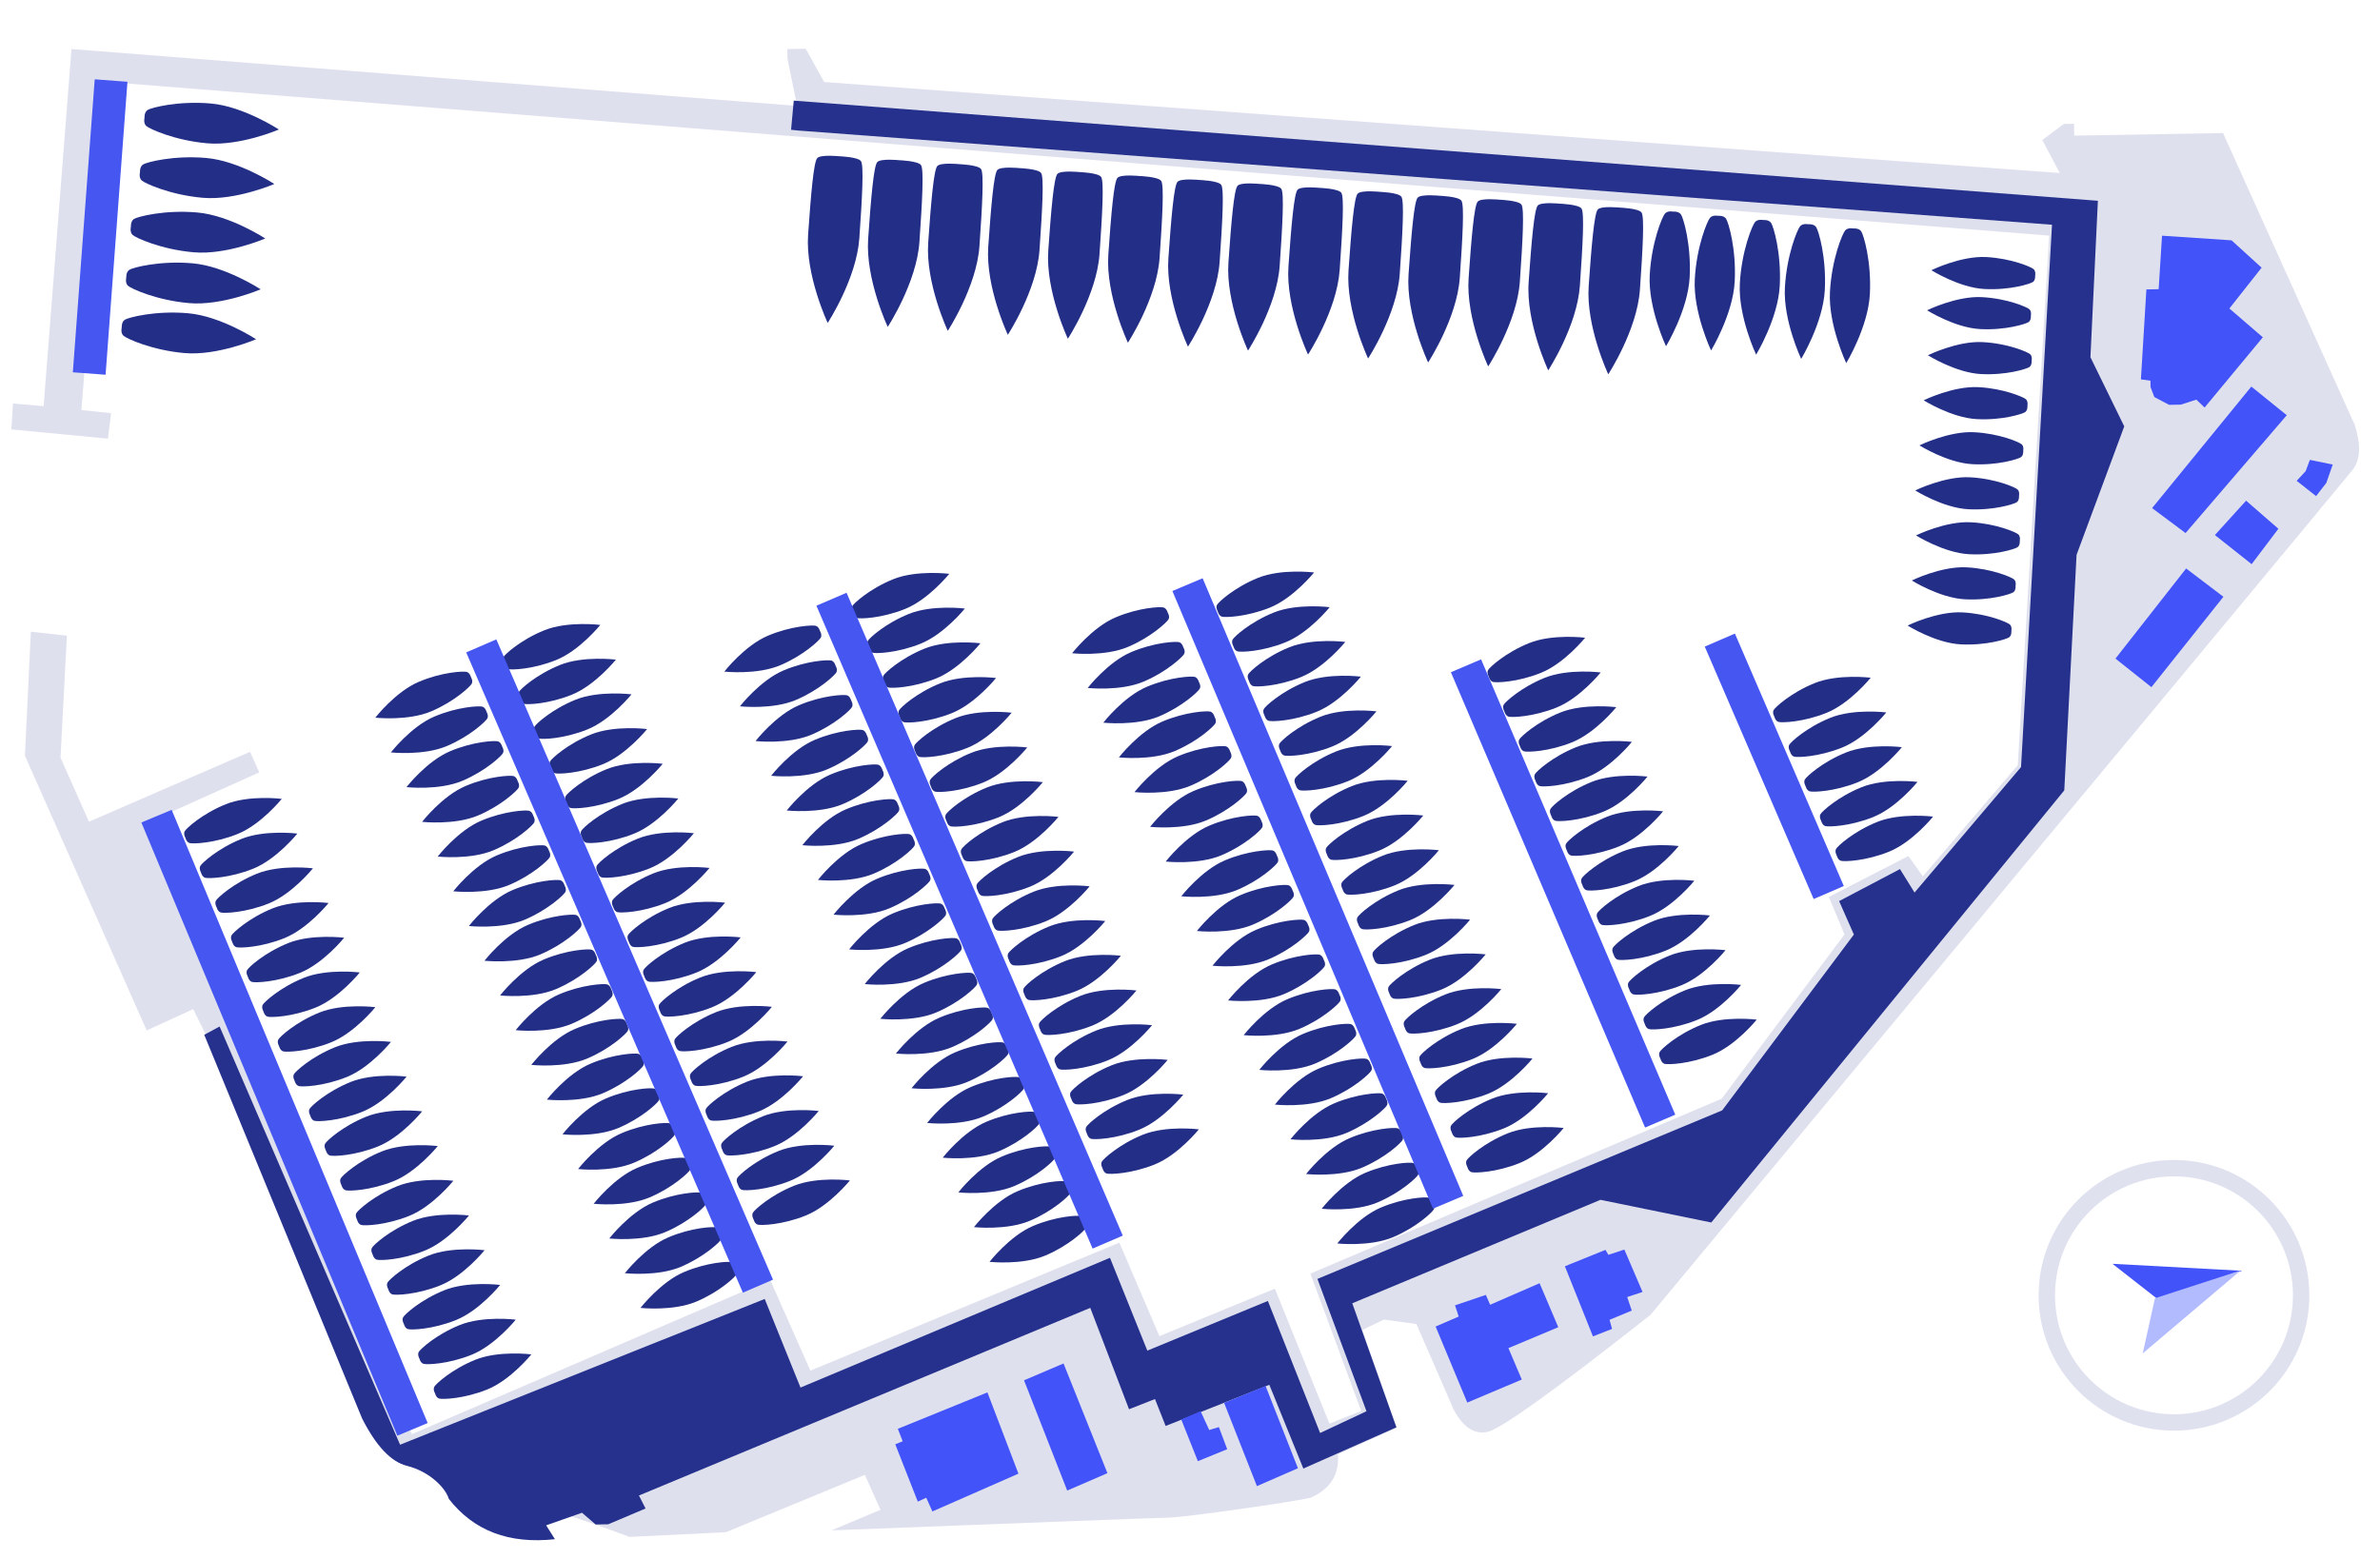 <svg xmlns="http://www.w3.org/2000/svg" width="290" height="190" viewBox="0 0 290 190">
    <g fill="none" fill-rule="evenodd">
        <g>
            <g transform="translate(-16 -963) translate(16 963.318)">
                <g>
                    <path fill="#25318D" d="M9 189.774l-5.761 1.072h-1.19v-2.241l4.098-2.18 13.72-150.343-4.064 2.061-1.914-2.655v-1.246h1.449V16.11L51.17.69c2.474-.739 4.3-.625 5.48.343 1.18.968 35.01 30.083 101.49 87.345 8.954 11.775 13.59 18.474 13.908 20.097.319 1.623-.619 2.987-2.813 4.094l-10.478 4.347-.618 3.955 1.232 2.654 11.97-4.004 3.127 7.223c2.5-.116 4.244 1.03 5.231 3.442.483 2.152 2.12 15.314 2.12 17.264 0 1.3.28 15.018.836 41.155l-2.4-6.003-4.293 1.827 6.693 17.052.367 11.74-1.439 3.734-5.62 15.66-3.915 8.742-50.793 22.268-3.476 1.643 2.502 5.711-33.736 14.25-15.099-.984.559-4.382 14.847 1.035 7.865-3.33-8.172-19.768 2.524-1.082 5.732 13.357 75.24-30.545-18.053-43.97 11.157-4.714-14.94-37.915 11.479-4.68-5.541-14.169 16.565-6.358-1.473-3.901-16.849 5.902-20.441-50.482-19.75-15.309-4.61 1.827-4.814-9.778 2.503-1.722-13.342-11.8-64.465-4.95L4.624 273.68l39.915 3.94.45-3.614 3.094.433-1.334 11.752-3.146-.253.378-3.729-43.455-4.153L9 189.774z" opacity=".15" transform="rotate(89 143.215 146.021)"/>
                    <path fill="#232E86" fill-rule="nonzero" d="M73.662 149.612c-3.09 0-5.55.921-5.856 1.171-.307.25-.224.78-.224.78s-.083.53.223.78c.306.251 2.766 1.17 5.856 1.17s6.582-1.952 6.582-1.952-3.491-1.95-6.581-1.95" transform="rotate(89 143.215 146.021) rotate(68 73.908 151.562)"/>
                    <path fill="#232E86" fill-rule="nonzero" d="M75.162 192.018c-3.09 0-5.55.921-5.857 1.172-.306.25-.223.78-.223.78s-.083.53.223.78 2.766 1.17 5.856 1.169c3.09 0 6.582-1.951 6.582-1.951s-3.491-1.95-6.581-1.95" transform="rotate(89 143.215 146.021) rotate(68 75.407 193.968)"/>
                    <path fill="#232E86" fill-rule="nonzero" d="M80.035 234.64c-3.09.001-5.55.922-5.856 1.172-.306.25-.224.78-.224.78s-.083.53.223.78c.306.251 2.766 1.17 5.856 1.17s6.582-1.952 6.582-1.952-3.491-1.95-6.581-1.95" transform="rotate(89 143.215 146.021) rotate(68 80.28 236.591)"/>
                    <path fill="#232E86" fill-rule="nonzero" d="M94.373 257.995c-3.09 0-5.55.922-5.856 1.172-.306.25-.224.78-.224.78s-.082.53.224.78 2.766 1.17 5.855 1.17c3.09 0 6.582-1.952 6.582-1.952s-3.491-1.95-6.581-1.95" transform="rotate(89 143.215 146.021) rotate(-111 94.619 259.946)"/>
                    <path fill="#232E86" fill-rule="nonzero" d="M73.853 218.818c-3.09 0-5.55.922-5.856 1.172-.306.25-.224.78-.224.78s-.082.53.224.78 2.766 1.17 5.855 1.17c3.09-.001 6.582-1.952 6.582-1.952s-3.491-1.95-6.581-1.95" transform="rotate(89 143.215 146.021) rotate(-111 74.099 220.769)"/>
                    <path fill="#232E86" fill-rule="nonzero" d="M68.37 176.195c-3.09 0-5.55.922-5.856 1.172-.306.25-.223.78-.223.78s-.083.53.223.78 2.766 1.17 5.856 1.17 6.582-1.952 6.582-1.952-3.491-1.95-6.581-1.95" transform="rotate(89 143.215 146.021) rotate(-111 68.616 178.146)"/>
                    <path fill="#232E86" fill-rule="nonzero" d="M68.98 131.746c-3.09 0-5.55.921-5.856 1.172-.307.25-.224.78-.224.78s-.083.53.223.78 2.766 1.17 5.856 1.17c3.09-.001 6.582-1.952 6.582-1.952s-3.491-1.95-6.581-1.95" transform="rotate(89 143.215 146.021) rotate(-111 69.226 133.697)"/>
                    <path fill="#232E86" fill-rule="nonzero" d="M98.637 256.169c-3.09 0-5.55.921-5.856 1.171-.306.25-.224.78-.224.78s-.082.53.224.78c.306.251 2.766 1.17 5.856 1.17s6.581-1.952 6.581-1.952-3.491-1.95-6.581-1.95" transform="rotate(89 143.215 146.021) rotate(-111 98.883 258.12)"/>
                    <path fill="#232E86" fill-rule="nonzero" d="M78.117 216.992c-3.09 0-5.55.92-5.856 1.171-.306.25-.224.78-.224.78s-.082.53.224.78 2.766 1.17 5.856 1.17 6.581-1.952 6.581-1.952-3.491-1.95-6.58-1.95" transform="rotate(89 143.215 146.021) rotate(-111 78.363 218.942)"/>
                    <path fill="#232E86" fill-rule="nonzero" d="M72.635 174.369c-3.09 0-5.55.921-5.856 1.171-.307.25-.224.78-.224.78s-.083.53.223.78c.306.251 2.766 1.17 5.856 1.17s6.582-1.952 6.582-1.952-3.491-1.95-6.581-1.95" transform="rotate(89 143.215 146.021) rotate(-111 72.88 176.32)"/>
                    <path fill="#232E86" fill-rule="nonzero" d="M73.244 129.92c-3.09 0-5.55.92-5.856 1.17-.306.25-.224.78-.224.78s-.083.531.223.78c.306.252 2.766 1.17 5.856 1.17s6.582-1.951 6.582-1.951-3.491-1.95-6.581-1.95" transform="rotate(89 143.215 146.021) rotate(-111 73.49 131.87)"/>
                    <path fill="#232E86" fill-rule="nonzero" d="M102.901 254.342c-3.09 0-5.55.921-5.856 1.172-.306.25-.224.78-.224.78s-.082.53.224.78 2.766 1.17 5.856 1.17c3.09-.001 6.581-1.952 6.581-1.952s-3.491-1.95-6.58-1.95" transform="rotate(89 143.215 146.021) rotate(-111 103.147 256.293)"/>
                    <path fill="#232E86" fill-rule="nonzero" d="M82.381 215.165c-3.09 0-5.55.921-5.856 1.171-.306.25-.224.78-.224.78s-.082.53.224.78c.306.251 2.766 1.17 5.856 1.17s6.581-1.952 6.581-1.952-3.491-1.95-6.58-1.95" transform="rotate(89 143.215 146.021) rotate(-111 82.627 217.115)"/>
                    <path fill="#232E86" fill-rule="nonzero" d="M76.899 172.542c-3.09 0-5.55.921-5.856 1.172-.307.25-.224.78-.224.78s-.083.53.223.78 2.766 1.17 5.856 1.17c3.09-.001 6.582-1.952 6.582-1.952s-3.491-1.95-6.581-1.95" transform="rotate(89 143.215 146.021) rotate(-111 77.145 174.493)"/>
                    <path fill="#232E86" fill-rule="nonzero" d="M77.508 128.093c-3.09 0-5.55.92-5.856 1.171-.306.25-.224.78-.224.78s-.083.53.223.78c.307.251 2.766 1.17 5.856 1.17s6.582-1.952 6.582-1.952-3.491-1.95-6.581-1.95" transform="rotate(89 143.215 146.021) rotate(-111 77.754 130.043)"/>
                    <path fill="#232E86" fill-rule="nonzero" d="M107.165 252.515c-3.09 0-5.55.922-5.856 1.172-.306.25-.223.78-.223.78s-.083.53.223.78 2.766 1.17 5.856 1.17c3.09-.001 6.582-1.952 6.582-1.952s-3.492-1.95-6.582-1.95" transform="rotate(89 143.215 146.021) rotate(-111 107.41 254.466)"/>
                    <path fill="#232E86" fill-rule="nonzero" d="M86.645 213.338c-3.09 0-5.55.921-5.856 1.172-.306.25-.223.78-.223.78s-.083.53.223.78 2.766 1.17 5.856 1.17c3.09-.001 6.582-1.952 6.582-1.952s-3.492-1.95-6.582-1.95" transform="rotate(89 143.215 146.021) rotate(-111 86.89 215.289)"/>
                    <path fill="#232E86" fill-rule="nonzero" d="M81.163 170.715c-3.09 0-5.55.922-5.856 1.172-.307.25-.224.78-.224.78s-.083.53.223.78 2.766 1.17 5.856 1.17 6.582-1.952 6.582-1.952-3.491-1.95-6.581-1.95" transform="rotate(89 143.215 146.021) rotate(-111 81.409 172.666)"/>
                    <path fill="#232E86" fill-rule="nonzero" d="M81.772 126.266c-3.09 0-5.55.921-5.856 1.171-.306.25-.224.78-.224.78s-.082.531.224.78c.306.251 2.766 1.17 5.855 1.17 3.09 0 6.582-1.951 6.582-1.951s-3.491-1.95-6.581-1.95" transform="rotate(89 143.215 146.021) rotate(-111 82.018 128.216)"/>
                    <path fill="#232E86" fill-rule="nonzero" d="M111.43 250.689c-3.09 0-5.55.92-5.857 1.171-.306.25-.223.78-.223.78s-.083.53.223.78c.306.251 2.766 1.17 5.856 1.17s6.582-1.952 6.582-1.952-3.492-1.95-6.582-1.95" transform="rotate(89 143.215 146.021) rotate(-111 111.675 252.64)"/>
                    <path fill="#232E86" fill-rule="nonzero" d="M90.91 211.511c-3.09 0-5.55.922-5.857 1.172-.306.25-.223.78-.223.78s-.083.53.223.78 2.766 1.17 5.856 1.17 6.582-1.952 6.582-1.952-3.492-1.95-6.582-1.95" transform="rotate(89 143.215 146.021) rotate(-111 91.155 213.462)"/>
                    <path fill="#232E86" fill-rule="nonzero" d="M85.427 168.889c-3.09 0-5.55.921-5.856 1.171-.306.25-.224.78-.224.78s-.083.53.223.78c.306.251 2.766 1.17 5.856 1.17s6.582-1.952 6.582-1.952-3.491-1.95-6.581-1.95" transform="rotate(89 143.215 146.021) rotate(-111 85.673 170.84)"/>
                    <path fill="#232E86" fill-rule="nonzero" d="M86.036 124.44c-3.09 0-5.55.92-5.856 1.17-.306.25-.224.78-.224.78s-.082.531.224.78c.306.252 2.766 1.17 5.855 1.17 3.09 0 6.582-1.951 6.582-1.951s-3.491-1.95-6.581-1.95" transform="rotate(89 143.215 146.021) rotate(-111 86.282 126.39)"/>
                    <path fill="#232E86" fill-rule="nonzero" d="M115.693 248.862c-3.09 0-5.55.921-5.856 1.171-.306.25-.223.78-.223.78s-.083.531.223.78c.306.251 2.766 1.17 5.856 1.17s6.582-1.951 6.582-1.951-3.492-1.95-6.582-1.95" transform="rotate(89 143.215 146.021) rotate(-111 115.939 250.812)"/>
                    <path fill="#232E86" fill-rule="nonzero" d="M95.173 209.685c-3.09 0-5.55.921-5.856 1.171-.306.25-.223.78-.223.78s-.083.53.223.78c.306.251 2.766 1.17 5.856 1.17s6.582-1.952 6.582-1.952-3.492-1.95-6.582-1.95" transform="rotate(89 143.215 146.021) rotate(-111 95.419 211.635)"/>
                    <path fill="#232E86" fill-rule="nonzero" d="M89.69 167.062c-3.089 0-5.55.921-5.855 1.172-.306.25-.224.78-.224.78s-.083.53.223.78c.307.25 2.766 1.17 5.856 1.17 3.09-.001 6.582-1.952 6.582-1.952s-3.491-1.95-6.581-1.95" transform="rotate(89 143.215 146.021) rotate(-111 89.937 169.013)"/>
                    <path fill="#232E86" fill-rule="nonzero" d="M90.3 122.613c-3.09 0-5.55.92-5.856 1.171-.306.25-.224.78-.224.78s-.082.53.224.78 2.766 1.17 5.856 1.17 6.581-1.952 6.581-1.952-3.491-1.95-6.58-1.95" transform="rotate(89 143.215 146.021) rotate(-111 90.546 124.563)"/>
                    <path fill="#232E86" fill-rule="nonzero" d="M77.508 98.866c-3.09 0-5.55.92-5.856 1.171-.306.25-.224.78-.224.78s-.083.53.223.78c.307.251 2.766 1.17 5.856 1.17s6.582-1.952 6.582-1.952-3.491-1.95-6.581-1.95" transform="rotate(89 143.215 146.021) rotate(-111 77.754 100.816)"/>
                    <path fill="#232E86" fill-rule="nonzero" d="M82.99 64.158c-3.09 0-5.55.922-5.856 1.172-.306.25-.223.78-.223.78s-.083.53.223.78 2.766 1.17 5.856 1.17 6.582-1.952 6.582-1.952-3.492-1.95-6.582-1.95" transform="rotate(89 143.215 146.021) rotate(-111 83.236 66.109)"/>
                    <path fill="#232E86" fill-rule="nonzero" d="M119.957 247.035c-3.09 0-5.55.922-5.856 1.172-.306.25-.223.78-.223.78s-.083.53.223.78 2.766 1.17 5.856 1.17c3.09-.001 6.582-1.952 6.582-1.952s-3.492-1.95-6.582-1.95" transform="rotate(89 143.215 146.021) rotate(-111 120.203 248.986)"/>
                    <path fill="#232E86" fill-rule="nonzero" d="M99.437 207.858c-3.09 0-5.55.921-5.856 1.172-.306.25-.223.78-.223.78s-.083.53.223.78 2.766 1.17 5.856 1.17c3.09-.001 6.582-1.952 6.582-1.952s-3.492-1.95-6.582-1.95" transform="rotate(89 143.215 146.021) rotate(-111 99.683 209.809)"/>
                    <path fill="#232E86" fill-rule="nonzero" d="M93.955 165.235c-3.09 0-5.55.922-5.856 1.172-.306.25-.224.78-.224.78s-.082.53.224.78 2.766 1.17 5.855 1.17c3.09-.001 6.582-1.952 6.582-1.952s-3.491-1.95-6.581-1.95" transform="rotate(89 143.215 146.021) rotate(-111 94.2 167.186)"/>
                    <path fill="#232E86" fill-rule="nonzero" d="M94.564 120.786c-3.09 0-5.55.921-5.856 1.171-.306.25-.224.78-.224.78s-.082.53.224.78c.306.251 2.766 1.17 5.856 1.17s6.581-1.952 6.581-1.952-3.491-1.95-6.58-1.95" transform="rotate(89 143.215 146.021) rotate(-111 94.81 122.736)"/>
                    <path fill="#232E86" fill-rule="nonzero" d="M81.772 97.039c-3.09 0-5.55.921-5.856 1.171-.306.25-.224.78-.224.78s-.082.53.224.78c.306.251 2.766 1.17 5.855 1.17 3.09 0 6.582-1.951 6.582-1.951s-3.491-1.95-6.581-1.95" transform="rotate(89 143.215 146.021) rotate(-111 82.018 98.99)"/>
                    <path fill="#232E86" fill-rule="nonzero" d="M87.254 62.332c-3.09 0-5.55.921-5.856 1.171-.306.25-.223.78-.223.78s-.083.53.223.78c.306.251 2.766 1.17 5.856 1.17s6.582-1.952 6.582-1.952-3.492-1.95-6.582-1.95" transform="rotate(89 143.215 146.021) rotate(-111 87.5 64.282)"/>
                    <path fill="#232E86" fill-rule="nonzero" d="M124.221 245.209c-3.09 0-5.55.92-5.856 1.171-.306.25-.223.78-.223.78s-.083.53.223.78 2.766 1.17 5.856 1.17 6.582-1.952 6.582-1.952-3.492-1.95-6.582-1.95" transform="rotate(89 143.215 146.021) rotate(-111 124.467 247.16)"/>
                    <path fill="#232E86" fill-rule="nonzero" d="M103.701 206.031c-3.09 0-5.55.922-5.856 1.172-.306.25-.223.78-.223.78s-.083.53.223.78 2.766 1.17 5.856 1.17 6.582-1.952 6.582-1.952-3.492-1.95-6.582-1.95" transform="rotate(89 143.215 146.021) rotate(-111 103.947 207.982)"/>
                    <path fill="#232E86" fill-rule="nonzero" d="M98.219 163.409c-3.09 0-5.55.92-5.856 1.171-.306.25-.224.78-.224.78s-.082.53.224.78c.306.251 2.766 1.17 5.855 1.17 3.09 0 6.582-1.952 6.582-1.952s-3.491-1.95-6.581-1.95" transform="rotate(89 143.215 146.021) rotate(-111 98.465 165.36)"/>
                    <path fill="#232E86" fill-rule="nonzero" d="M98.828 118.96c-3.09 0-5.55.92-5.856 1.17-.306.25-.223.78-.223.78s-.083.531.223.78c.306.252 2.766 1.17 5.856 1.17s6.582-1.951 6.582-1.951-3.492-1.95-6.582-1.95" transform="rotate(89 143.215 146.021) rotate(-111 99.074 120.91)"/>
                    <path fill="#232E86" fill-rule="nonzero" d="M86.036 95.212c-3.09 0-5.55.922-5.856 1.172-.306.25-.224.78-.224.78s-.082.53.224.78 2.766 1.17 5.855 1.17c3.09-.001 6.582-1.952 6.582-1.952s-3.491-1.95-6.581-1.95" transform="rotate(89 143.215 146.021) rotate(-111 86.282 97.163)"/>
                    <path fill="#232E86" fill-rule="nonzero" d="M91.518 60.505c-3.09 0-5.55.921-5.856 1.172-.306.25-.223.78-.223.78s-.083.53.223.78 2.766 1.17 5.856 1.17c3.09-.001 6.582-1.952 6.582-1.952s-3.492-1.95-6.582-1.95" transform="rotate(89 143.215 146.021) rotate(-111 91.764 62.456)"/>
                    <path fill="#232E86" fill-rule="nonzero" d="M128.485 243.382c-3.09 0-5.55.921-5.856 1.171-.306.25-.223.78-.223.78s-.083.53.223.78c.306.251 2.766 1.17 5.856 1.17s6.582-1.951 6.582-1.951-3.492-1.95-6.582-1.95" transform="rotate(89 143.215 146.021) rotate(-111 128.731 245.332)"/>
                    <path fill="#232E86" fill-rule="nonzero" d="M107.965 204.205c-3.09 0-5.55.921-5.856 1.171-.306.25-.223.78-.223.78s-.083.53.223.78c.306.251 2.766 1.17 5.856 1.17s6.582-1.952 6.582-1.952-3.492-1.95-6.582-1.95" transform="rotate(89 143.215 146.021) rotate(-111 108.211 206.155)"/>
                    <path fill="#232E86" fill-rule="nonzero" d="M102.483 161.582c-3.09 0-5.55.921-5.856 1.171-.306.25-.224.78-.224.78s-.082.531.224.78c.306.251 2.766 1.17 5.856 1.17s6.581-1.951 6.581-1.951-3.491-1.95-6.58-1.95" transform="rotate(89 143.215 146.021) rotate(-111 102.729 163.532)"/>
                    <path fill="#232E86" fill-rule="nonzero" d="M103.092 117.132c-3.09 0-5.55.922-5.856 1.172-.306.25-.223.78-.223.78s-.083.53.223.78 2.766 1.17 5.856 1.17 6.582-1.952 6.582-1.952-3.492-1.95-6.582-1.95" transform="rotate(89 143.215 146.021) rotate(-111 103.338 119.083)"/>
                    <path fill="#232E86" fill-rule="nonzero" d="M90.3 93.386c-3.09 0-5.55.92-5.856 1.171-.306.25-.224.78-.224.78s-.082.53.224.78 2.766 1.17 5.856 1.17 6.581-1.952 6.581-1.952-3.491-1.95-6.58-1.95" transform="rotate(89 143.215 146.021) rotate(-111 90.546 95.336)"/>
                    <path fill="#232E86" fill-rule="nonzero" d="M95.782 58.678c-3.09 0-5.55.922-5.856 1.172-.306.25-.223.78-.223.78s-.083.53.223.78 2.766 1.17 5.856 1.17 6.582-1.952 6.582-1.952-3.492-1.95-6.582-1.95" transform="rotate(89 143.215 146.021) rotate(-111 96.028 60.629)"/>
                    <path fill="#232E86" fill-rule="nonzero" d="M132.75 241.555c-3.09 0-5.55.921-5.857 1.172-.306.25-.223.78-.223.78s-.083.53.223.78 2.766 1.17 5.856 1.17c3.09-.001 6.582-1.952 6.582-1.952s-3.492-1.95-6.582-1.95" transform="rotate(89 143.215 146.021) rotate(-111 132.995 243.506)"/>
                    <path fill="#232E86" fill-rule="nonzero" d="M112.23 202.378c-3.09 0-5.55.921-5.857 1.172-.306.25-.223.78-.223.78s-.083.53.223.78 2.766 1.17 5.856 1.17c3.09-.001 6.582-1.952 6.582-1.952s-3.492-1.95-6.582-1.95" transform="rotate(89 143.215 146.021) rotate(-111 112.475 204.329)"/>
                    <path fill="#232E86" fill-rule="nonzero" d="M106.747 159.755c-3.09 0-5.55.922-5.856 1.172-.306.25-.224.78-.224.78s-.082.53.224.78 2.766 1.17 5.856 1.17c3.09-.001 6.581-1.952 6.581-1.952s-3.491-1.95-6.58-1.95" transform="rotate(89 143.215 146.021) rotate(-111 106.993 161.706)"/>
                    <path fill="#232E86" fill-rule="nonzero" d="M107.356 115.306c-3.09 0-5.55.921-5.856 1.171-.306.25-.223.78-.223.78s-.083.53.223.78c.306.251 2.766 1.17 5.856 1.17s6.582-1.952 6.582-1.952-3.492-1.95-6.582-1.95" transform="rotate(89 143.215 146.021) rotate(-111 107.602 117.256)"/>
                    <path fill="#232E86" fill-rule="nonzero" d="M94.564 91.559c-3.09 0-5.55.921-5.856 1.171-.306.25-.224.78-.224.78s-.082.53.224.78c.306.251 2.766 1.17 5.856 1.17s6.581-1.952 6.581-1.952-3.491-1.95-6.58-1.95" transform="rotate(89 143.215 146.021) rotate(-111 94.81 93.51)"/>
                    <path fill="#232E86" fill-rule="nonzero" d="M100.046 56.852c-3.09 0-5.55.921-5.856 1.171-.306.25-.223.78-.223.78s-.083.53.223.78c.306.251 2.766 1.17 5.856 1.17s6.582-1.952 6.582-1.952-3.492-1.95-6.582-1.95" transform="rotate(89 143.215 146.021) rotate(-111 100.292 58.802)"/>
                    <path fill="#232E86" fill-rule="nonzero" d="M137.014 239.728c-3.09 0-5.55.922-5.857 1.172-.306.25-.223.78-.223.78s-.083.53.223.78 2.766 1.17 5.856 1.17 6.582-1.952 6.582-1.952-3.492-1.95-6.581-1.95" transform="rotate(89 143.215 146.021) rotate(-111 137.26 241.679)"/>
                    <path fill="#232E86" fill-rule="nonzero" d="M116.494 200.551c-3.09 0-5.55.922-5.857 1.172-.306.25-.223.78-.223.78s-.083.53.223.78 2.766 1.17 5.856 1.17c3.09-.001 6.582-1.952 6.582-1.952s-3.492-1.95-6.581-1.95" transform="rotate(89 143.215 146.021) rotate(-111 116.74 202.502)"/>
                    <path fill="#232E86" fill-rule="nonzero" d="M111.011 157.929c-3.09 0-5.55.92-5.856 1.171-.306.25-.223.78-.223.78s-.083.53.223.78 2.766 1.17 5.856 1.17 6.582-1.952 6.582-1.952-3.492-1.95-6.582-1.95" transform="rotate(89 143.215 146.021) rotate(-111 111.257 159.88)"/>
                    <path fill="#232E86" fill-rule="nonzero" d="M111.62 113.48c-3.09 0-5.55.92-5.856 1.17-.306.25-.223.78-.223.78s-.083.531.223.78c.306.251 2.766 1.17 5.856 1.17s6.582-1.951 6.582-1.951-3.492-1.95-6.582-1.95" transform="rotate(89 143.215 146.021) rotate(-111 111.866 115.43)"/>
                    <path fill="#232E86" fill-rule="nonzero" d="M98.828 89.732c-3.09 0-5.55.921-5.856 1.172-.306.25-.223.78-.223.78s-.083.53.223.78 2.766 1.17 5.856 1.17c3.09-.001 6.582-1.952 6.582-1.952s-3.492-1.95-6.582-1.95" transform="rotate(89 143.215 146.021) rotate(-111 99.074 91.683)"/>
                    <path fill="#232E86" fill-rule="nonzero" d="M141.278 237.902c-3.09 0-5.55.921-5.857 1.171-.306.25-.223.78-.223.78s-.083.53.223.78c.306.251 2.766 1.17 5.856 1.17s6.582-1.952 6.582-1.952-3.492-1.95-6.581-1.95" transform="rotate(89 143.215 146.021) rotate(-111 141.523 239.852)"/>
                    <path fill="#232E86" fill-rule="nonzero" d="M120.758 198.725c-3.09 0-5.55.92-5.857 1.171-.306.25-.223.78-.223.78s-.083.53.223.78c.306.251 2.766 1.17 5.856 1.17s6.582-1.952 6.582-1.952-3.492-1.95-6.581-1.95" transform="rotate(89 143.215 146.021) rotate(-111 121.003 200.675)"/>
                    <path fill="#232E86" fill-rule="nonzero" d="M115.275 156.102c-3.09 0-5.55.921-5.856 1.171-.306.25-.223.78-.223.78s-.083.53.223.78c.306.251 2.766 1.17 5.856 1.17s6.582-1.951 6.582-1.951-3.492-1.95-6.582-1.95" transform="rotate(89 143.215 146.021) rotate(-111 115.521 158.052)"/>
                    <path fill="#232E86" fill-rule="nonzero" d="M115.884 111.652c-3.09 0-5.55.922-5.856 1.172-.306.25-.223.78-.223.78s-.083.53.223.78 2.766 1.17 5.856 1.17 6.582-1.952 6.582-1.952-3.492-1.95-6.582-1.95" transform="rotate(89 143.215 146.021) rotate(-111 116.13 113.603)"/>
                    <path fill="#232E86" fill-rule="nonzero" d="M103.092 87.905c-3.09 0-5.55.922-5.856 1.172-.306.25-.223.78-.223.78s-.083.53.223.78 2.766 1.17 5.856 1.17 6.582-1.952 6.582-1.952-3.492-1.95-6.582-1.95" transform="rotate(89 143.215 146.021) rotate(-111 103.338 89.856)"/>
                    <path fill="#232E86" fill-rule="nonzero" d="M145.542 236.075c-3.09 0-5.55.921-5.857 1.172-.306.25-.223.78-.223.78s-.083.53.223.78 2.766 1.17 5.856 1.17c3.09-.001 6.582-1.952 6.582-1.952s-3.491-1.95-6.581-1.95" transform="rotate(89 143.215 146.021) rotate(-111 145.787 238.026)"/>
                    <path fill="#232E86" fill-rule="nonzero" d="M125.022 196.898c-3.09 0-5.55.921-5.857 1.171-.306.25-.223.78-.223.78s-.083.531.223.78c.306.251 2.766 1.17 5.856 1.17s6.582-1.951 6.582-1.951-3.491-1.95-6.581-1.95" transform="rotate(89 143.215 146.021) rotate(-111 125.267 198.848)"/>
                    <path fill="#232E86" fill-rule="nonzero" d="M119.54 154.275c-3.09 0-5.55.921-5.857 1.172-.306.25-.223.78-.223.78s-.083.53.223.78 2.766 1.17 5.856 1.17c3.09-.001 6.582-1.952 6.582-1.952s-3.492-1.95-6.582-1.95" transform="rotate(89 143.215 146.021) rotate(-111 119.785 156.226)"/>
                    <path fill="#232E86" fill-rule="nonzero" d="M120.148 109.826c-3.09 0-5.55.921-5.856 1.171-.306.25-.223.78-.223.78s-.083.53.223.78c.306.251 2.766 1.17 5.856 1.17s6.582-1.952 6.582-1.952-3.492-1.95-6.582-1.95" transform="rotate(89 143.215 146.021) rotate(-111 120.394 111.776)"/>
                    <path fill="#232E86" fill-rule="nonzero" d="M107.356 86.079c-3.09 0-5.55.921-5.856 1.171-.306.25-.223.78-.223.78s-.083.53.223.78c.306.251 2.766 1.17 5.856 1.17s6.582-1.952 6.582-1.952-3.492-1.95-6.582-1.95" transform="rotate(89 143.215 146.021) rotate(-111 107.602 88.03)"/>
                    <path fill="#232E86" fill-rule="nonzero" d="M149.806 234.248c-3.09 0-5.55.922-5.857 1.172-.306.25-.223.78-.223.78s-.083.53.223.78 2.766 1.17 5.856 1.17 6.582-1.952 6.582-1.952-3.491-1.95-6.581-1.95" transform="rotate(89 143.215 146.021) rotate(-111 150.051 236.199)"/>
                    <path fill="#232E86" fill-rule="nonzero" d="M129.286 195.071c-3.09 0-5.55.922-5.857 1.172-.306.25-.223.78-.223.78s-.083.53.223.78 2.766 1.17 5.856 1.17c3.09-.001 6.582-1.952 6.582-1.952s-3.491-1.95-6.581-1.95" transform="rotate(89 143.215 146.021) rotate(-111 129.531 197.022)"/>
                    <path fill="#232E86" fill-rule="nonzero" d="M123.803 152.448c-3.09 0-5.55.922-5.856 1.172-.306.25-.223.78-.223.78s-.083.53.223.78 2.766 1.17 5.856 1.17 6.582-1.952 6.582-1.952-3.492-1.95-6.582-1.95" transform="rotate(89 143.215 146.021) rotate(-111 124.05 154.399)"/>
                    <path fill="#232E86" fill-rule="nonzero" d="M124.412 107.999c-3.09 0-5.55.921-5.856 1.172-.306.25-.223.78-.223.78s-.083.53.223.78 2.766 1.17 5.856 1.17c3.09-.001 6.582-1.952 6.582-1.952s-3.492-1.95-6.582-1.95" transform="rotate(89 143.215 146.021) rotate(-111 124.658 109.95)"/>
                    <path fill="#232E86" fill-rule="nonzero" d="M111.62 84.252c-3.09 0-5.55.921-5.856 1.172-.306.25-.223.78-.223.78s-.083.53.223.78 2.766 1.17 5.856 1.17c3.09-.001 6.582-1.952 6.582-1.952s-3.492-1.95-6.582-1.95" transform="rotate(89 143.215 146.021) rotate(-111 111.866 86.203)"/>
                    <path fill="#232E86" fill-rule="nonzero" d="M154.07 232.422c-3.09 0-5.55.921-5.856 1.171-.307.25-.224.78-.224.78s-.083.53.223.78c.306.251 2.766 1.17 5.856 1.17s6.582-1.952 6.582-1.952-3.491-1.95-6.581-1.95" transform="rotate(89 143.215 146.021) rotate(-111 154.315 234.372)"/>
                    <path fill="#232E86" fill-rule="nonzero" d="M133.55 193.245c-3.09 0-5.55.92-5.856 1.171-.307.25-.224.78-.224.78s-.083.53.223.78 2.766 1.17 5.856 1.17 6.582-1.952 6.582-1.952-3.491-1.95-6.581-1.95" transform="rotate(89 143.215 146.021) rotate(-111 133.795 195.195)"/>
                    <path fill="#232E86" fill-rule="nonzero" d="M128.067 150.622c-3.09 0-5.55.921-5.856 1.171-.306.25-.223.78-.223.78s-.083.53.223.78c.306.251 2.766 1.17 5.856 1.17s6.582-1.952 6.582-1.952-3.492-1.95-6.582-1.95" transform="rotate(89 143.215 146.021) rotate(-111 128.313 152.572)"/>
                    <path fill="#232E86" fill-rule="nonzero" d="M128.677 106.172c-3.09 0-5.55.922-5.857 1.172-.306.25-.223.78-.223.78s-.083.53.223.78 2.766 1.17 5.856 1.17c3.09-.001 6.582-1.952 6.582-1.952s-3.492-1.95-6.581-1.95" transform="rotate(89 143.215 146.021) rotate(-111 128.922 108.123)"/>
                    <path fill="#232E86" fill-rule="nonzero" d="M115.884 82.425c-3.09 0-5.55.922-5.856 1.172-.306.25-.223.78-.223.78s-.083.53.223.78 2.766 1.17 5.856 1.17 6.582-1.952 6.582-1.952-3.492-1.95-6.582-1.95" transform="rotate(89 143.215 146.021) rotate(-111 116.13 84.376)"/>
                    <path fill="#232E86" fill-rule="nonzero" d="M158.334 230.595c-3.09 0-5.55.921-5.856 1.172-.307.25-.224.78-.224.78s-.083.53.223.78 2.766 1.17 5.856 1.17c3.09-.001 6.582-1.952 6.582-1.952s-3.491-1.95-6.581-1.95" transform="rotate(89 143.215 146.021) rotate(-111 158.58 232.546)"/>
                    <path fill="#232E86" fill-rule="nonzero" d="M137.814 191.418c-3.09 0-5.55.921-5.856 1.171-.307.25-.224.78-.224.78s-.083.53.223.78c.306.251 2.766 1.17 5.856 1.17s6.582-1.951 6.582-1.951-3.491-1.95-6.581-1.95" transform="rotate(89 143.215 146.021) rotate(-111 138.06 193.368)"/>
                    <path fill="#232E86" fill-rule="nonzero" d="M132.331 148.795c-3.09 0-5.55.921-5.856 1.172-.306.25-.223.78-.223.78s-.083.53.223.78 2.766 1.17 5.856 1.17c3.09-.001 6.582-1.952 6.582-1.952s-3.492-1.95-6.582-1.95" transform="rotate(89 143.215 146.021) rotate(-111 132.577 150.746)"/>
                    <path fill="#232E86" fill-rule="nonzero" d="M132.94 104.346c-3.09 0-5.55.921-5.856 1.171-.306.25-.223.78-.223.78s-.083.53.223.78c.306.251 2.766 1.17 5.856 1.17s6.582-1.952 6.582-1.952-3.492-1.95-6.581-1.95" transform="rotate(89 143.215 146.021) rotate(-111 133.186 106.296)"/>
                    <path fill="#232E86" fill-rule="nonzero" d="M120.148 80.599c-3.09 0-5.55.921-5.856 1.171-.306.25-.223.78-.223.78s-.083.53.223.78c.306.251 2.766 1.17 5.856 1.17s6.582-1.952 6.582-1.952-3.492-1.95-6.582-1.95" transform="rotate(89 143.215 146.021) rotate(-111 120.394 82.55)"/>
                    <path fill="#232E86" fill-rule="nonzero" d="M162.598 228.768c-3.09 0-5.55.922-5.856 1.172-.307.25-.224.78-.224.78s-.083.53.223.78 2.766 1.17 5.856 1.17c3.09-.001 6.582-1.952 6.582-1.952s-3.491-1.95-6.581-1.95" transform="rotate(89 143.215 146.021) rotate(-111 162.844 230.719)"/>
                    <path fill="#232E86" fill-rule="nonzero" d="M142.078 189.591c-3.09 0-5.55.921-5.856 1.172-.306.25-.224.78-.224.78s-.083.53.223.78 2.766 1.17 5.856 1.17c3.09-.001 6.582-1.952 6.582-1.952s-3.491-1.95-6.581-1.95" transform="rotate(89 143.215 146.021) rotate(-111 142.324 191.542)"/>
                    <path fill="#232E86" fill-rule="nonzero" d="M136.595 146.968c-3.09 0-5.55.922-5.856 1.172-.306.25-.223.78-.223.78s-.083.53.223.78 2.766 1.17 5.856 1.17 6.582-1.952 6.582-1.952-3.492-1.95-6.582-1.95" transform="rotate(89 143.215 146.021) rotate(-111 136.841 148.919)"/>
                    <path fill="#232E86" fill-rule="nonzero" d="M137.205 102.519c-3.09 0-5.55.921-5.857 1.172-.306.25-.223.78-.223.78s-.083.53.223.78 2.766 1.17 5.856 1.17c3.09-.001 6.582-1.952 6.582-1.952s-3.491-1.95-6.581-1.95" transform="rotate(89 143.215 146.021) rotate(-111 137.45 104.47)"/>
                    <path fill="#232E86" fill-rule="nonzero" d="M124.412 78.772c-3.09 0-5.55.921-5.856 1.172-.306.25-.223.78-.223.78s-.083.53.223.78 2.766 1.17 5.856 1.17c3.09-.001 6.582-1.952 6.582-1.952s-3.492-1.95-6.582-1.95" transform="rotate(89 143.215 146.021) rotate(-111 124.658 80.723)"/>
                    <path fill="#232E86" fill-rule="nonzero" d="M77.926 147.785c-3.09 0-5.55.921-5.856 1.172-.306.25-.224.78-.224.78s-.083.53.223.78 2.766 1.17 5.856 1.17c3.09-.001 6.582-1.952 6.582-1.952s-3.491-1.95-6.581-1.95" transform="rotate(89 143.215 146.021) rotate(68 78.172 149.736)"/>
                    <path fill="#232E86" fill-rule="nonzero" d="M79.426 190.191c-3.09 0-5.55.922-5.856 1.172-.307.25-.224.78-.224.78s-.083.53.223.78 2.766 1.17 5.856 1.17c3.09-.001 6.582-1.952 6.582-1.952s-3.491-1.95-6.581-1.95" transform="rotate(89 143.215 146.021) rotate(68 79.671 192.142)"/>
                    <path fill="#232E86" fill-rule="nonzero" d="M84.299 232.814c-3.09 0-5.55.921-5.856 1.172-.306.25-.224.78-.224.78s-.083.53.223.78c.307.25 2.766 1.17 5.856 1.17 3.09-.001 6.582-1.952 6.582-1.952s-3.491-1.95-6.581-1.95" transform="rotate(89 143.215 146.021) rotate(68 84.545 234.765)"/>
                    <path fill="#232E86" fill-rule="nonzero" d="M82.19 145.958c-3.09 0-5.55.922-5.856 1.172-.306.25-.224.78-.224.78s-.083.53.223.78c.307.25 2.766 1.17 5.856 1.17s6.582-1.952 6.582-1.952-3.491-1.95-6.581-1.95" transform="rotate(89 143.215 146.021) rotate(68 82.436 147.909)"/>
                    <path fill="#232E86" fill-rule="nonzero" d="M83.69 188.365c-3.09 0-5.55.92-5.856 1.171-.307.25-.224.78-.224.78s-.083.53.223.78 2.766 1.17 5.856 1.17 6.582-1.952 6.582-1.952-3.491-1.95-6.581-1.95" transform="rotate(89 143.215 146.021) rotate(68 83.936 190.315)"/>
                    <path fill="#232E86" fill-rule="nonzero" d="M88.563 230.987c-3.09 0-5.55.922-5.856 1.172-.306.25-.224.78-.224.78s-.083.53.224.78c.306.25 2.765 1.17 5.855 1.17 3.09-.001 6.582-1.952 6.582-1.952s-3.491-1.95-6.581-1.95" transform="rotate(89 143.215 146.021) rotate(68 88.809 232.938)"/>
                    <path fill="#232E86" fill-rule="nonzero" d="M86.454 144.132c-3.09 0-5.55.921-5.856 1.171-.306.25-.224.78-.224.78s-.083.53.224.78c.306.251 2.766 1.17 5.855 1.17 3.09 0 6.582-1.952 6.582-1.952s-3.491-1.95-6.581-1.95" transform="rotate(89 143.215 146.021) rotate(68 86.7 146.082)"/>
                    <path fill="#232E86" fill-rule="nonzero" d="M87.954 186.538c-3.09 0-5.55.921-5.856 1.171-.307.25-.224.78-.224.78s-.083.53.223.78c.306.251 2.766 1.17 5.856 1.17s6.582-1.952 6.582-1.952-3.491-1.95-6.581-1.95" transform="rotate(89 143.215 146.021) rotate(68 88.2 188.488)"/>
                    <path fill="#232E86" fill-rule="nonzero" d="M92.827 229.16c-3.09.001-5.55.922-5.856 1.172-.306.25-.224.78-.224.78s-.082.53.224.78c.306.251 2.766 1.17 5.855 1.17 3.09 0 6.582-1.952 6.582-1.952s-3.491-1.95-6.581-1.95" transform="rotate(89 143.215 146.021) rotate(68 93.073 231.111)"/>
                    <path fill="#232E86" fill-rule="nonzero" d="M90.718 142.305c-3.09 0-5.55.921-5.856 1.172-.306.25-.224.78-.224.78s-.082.53.224.78 2.766 1.17 5.855 1.17c3.09-.001 6.582-1.952 6.582-1.952s-3.491-1.95-6.581-1.95" transform="rotate(89 143.215 146.021) rotate(68 90.964 144.256)"/>
                    <path fill="#232E86" fill-rule="nonzero" d="M92.218 184.711c-3.09 0-5.55.921-5.856 1.172-.306.25-.224.78-.224.78s-.083.53.223.78 2.766 1.17 5.856 1.17c3.09-.001 6.582-1.952 6.582-1.952s-3.491-1.95-6.581-1.95" transform="rotate(89 143.215 146.021) rotate(68 92.464 186.662)"/>
                    <path fill="#232E86" fill-rule="nonzero" d="M97.091 227.334c-3.09 0-5.55.921-5.856 1.172-.306.25-.224.78-.224.78s-.082.53.224.78 2.766 1.17 5.856 1.169c3.09 0 6.581-1.951 6.581-1.951s-3.491-1.95-6.58-1.95" transform="rotate(89 143.215 146.021) rotate(68 97.337 229.284)"/>
                    <path fill="#232E86" fill-rule="nonzero" d="M94.982 140.478c-3.09 0-5.55.922-5.856 1.172-.306.25-.224.78-.224.78s-.082.53.224.78 2.766 1.17 5.856 1.17c3.09-.001 6.581-1.952 6.581-1.952s-3.491-1.95-6.58-1.95" transform="rotate(89 143.215 146.021) rotate(68 95.228 142.429)"/>
                    <path fill="#232E86" fill-rule="nonzero" d="M96.482 182.884c-3.09 0-5.55.922-5.856 1.172-.306.25-.224.78-.224.78s-.083.53.223.78c.307.25 2.766 1.17 5.856 1.17s6.582-1.952 6.582-1.952-3.491-1.95-6.581-1.95" transform="rotate(89 143.215 146.021) rotate(68 96.728 184.835)"/>
                    <path fill="#232E86" fill-rule="nonzero" d="M101.355 225.507c-3.09 0-5.55.922-5.856 1.172-.306.25-.224.78-.224.78s-.082.53.224.78 2.766 1.17 5.856 1.17c3.09-.001 6.582-1.952 6.582-1.952s-3.492-1.95-6.582-1.95" transform="rotate(89 143.215 146.021) rotate(68 101.6 227.458)"/>
                    <path fill="#232E86" fill-rule="nonzero" d="M99.246 138.652c-3.09 0-5.55.921-5.856 1.171-.306.25-.224.78-.224.78s-.082.53.224.78c.306.251 2.766 1.17 5.856 1.17s6.582-1.952 6.582-1.952-3.492-1.95-6.582-1.95" transform="rotate(89 143.215 146.021) rotate(68 99.492 140.602)"/>
                    <path fill="#232E86" fill-rule="nonzero" d="M100.746 181.058c-3.09 0-5.55.921-5.856 1.171-.306.25-.224.78-.224.78s-.083.53.224.78c.306.251 2.766 1.17 5.855 1.17 3.09 0 6.582-1.952 6.582-1.952s-3.491-1.95-6.581-1.95" transform="rotate(89 143.215 146.021) rotate(68 100.992 183.008)"/>
                    <path fill="#232E86" fill-rule="nonzero" d="M105.62 223.68c-3.09.001-5.55.922-5.857 1.172-.306.25-.223.78-.223.78s-.083.53.223.78 2.766 1.17 5.856 1.17 6.582-1.952 6.582-1.952-3.492-1.95-6.582-1.95" transform="rotate(89 143.215 146.021) rotate(68 105.865 225.631)"/>
                    <path fill="#232E86" fill-rule="nonzero" d="M103.51 136.825c-3.09 0-5.55.921-5.856 1.172-.306.25-.223.78-.223.78s-.083.53.223.78 2.766 1.17 5.856 1.17c3.09-.001 6.582-1.952 6.582-1.952s-3.492-1.95-6.582-1.95" transform="rotate(89 143.215 146.021) rotate(68 103.756 138.776)"/>
                    <path fill="#232E86" fill-rule="nonzero" d="M105.01 179.231c-3.09 0-5.55.921-5.856 1.172-.306.25-.224.78-.224.78s-.082.53.224.78 2.766 1.17 5.855 1.17c3.09-.001 6.582-1.952 6.582-1.952s-3.491-1.95-6.581-1.95" transform="rotate(89 143.215 146.021) rotate(68 105.256 181.182)"/>
                    <path fill="#232E86" fill-rule="nonzero" d="M109.883 221.854c-3.09 0-5.55.921-5.856 1.171-.306.25-.223.78-.223.78s-.083.53.223.78c.306.251 2.766 1.17 5.856 1.17s6.582-1.952 6.582-1.952-3.492-1.95-6.582-1.95" transform="rotate(89 143.215 146.021) rotate(68 110.129 223.804)"/>
                    <path fill="#232E86" fill-rule="nonzero" d="M107.774 134.998c-3.09 0-5.55.922-5.856 1.172-.306.25-.223.78-.223.78s-.083.53.223.78 2.766 1.17 5.856 1.17c3.09-.001 6.582-1.952 6.582-1.952s-3.492-1.95-6.582-1.95" transform="rotate(89 143.215 146.021) rotate(68 108.02 136.949)"/>
                    <path fill="#232E86" fill-rule="nonzero" d="M109.274 177.404c-3.09 0-5.55.922-5.856 1.172-.306.25-.224.78-.224.78s-.082.53.224.78 2.766 1.17 5.856 1.17c3.09-.001 6.581-1.952 6.581-1.952s-3.491-1.95-6.58-1.95" transform="rotate(89 143.215 146.021) rotate(68 109.52 179.355)"/>
                    <path fill="#232E86" fill-rule="nonzero" d="M114.147 220.027c-3.09 0-5.55.921-5.856 1.172-.306.25-.223.78-.223.78s-.083.53.223.78 2.766 1.17 5.856 1.17c3.09-.001 6.582-1.952 6.582-1.952s-3.492-1.95-6.582-1.95" transform="rotate(89 143.215 146.021) rotate(68 114.393 221.978)"/>
                    <path fill="#232E86" fill-rule="nonzero" d="M112.038 133.172c-3.09 0-5.55.92-5.856 1.171-.306.25-.223.78-.223.78s-.083.53.223.78c.306.251 2.766 1.17 5.856 1.17s6.582-1.952 6.582-1.952-3.492-1.95-6.582-1.95" transform="rotate(89 143.215 146.021) rotate(68 112.284 135.122)"/>
                    <path fill="#232E86" fill-rule="nonzero" d="M113.538 175.578c-3.09 0-5.55.921-5.856 1.171-.306.25-.224.78-.224.78s-.082.53.224.78c.306.251 2.766 1.17 5.856 1.17s6.582-1.952 6.582-1.952-3.492-1.95-6.582-1.95" transform="rotate(89 143.215 146.021) rotate(68 113.784 177.528)"/>
                    <path fill="#232E86" fill-rule="nonzero" d="M118.411 218.2c-3.09 0-5.55.922-5.856 1.172-.306.25-.223.78-.223.78s-.083.53.223.78 2.766 1.17 5.856 1.17 6.582-1.952 6.582-1.952-3.492-1.95-6.582-1.95" transform="rotate(89 143.215 146.021) rotate(68 118.657 220.151)"/>
                    <path fill="#232E86" fill-rule="nonzero" d="M116.302 131.345c-3.09 0-5.55.921-5.856 1.171-.306.25-.223.78-.223.78s-.083.531.223.78c.306.251 2.766 1.17 5.856 1.17s6.582-1.952 6.582-1.952-3.492-1.95-6.582-1.95" transform="rotate(89 143.215 146.021) rotate(68 116.548 133.295)"/>
                    <path fill="#232E86" fill-rule="nonzero" d="M117.802 173.751c-3.09 0-5.55.921-5.856 1.172-.306.25-.223.78-.223.78s-.083.53.223.78 2.766 1.17 5.856 1.17c3.09-.001 6.582-1.952 6.582-1.952s-3.492-1.95-6.582-1.95" transform="rotate(89 143.215 146.021) rotate(68 118.048 175.702)"/>
                    <path fill="#232E86" fill-rule="nonzero" d="M122.675 216.374c-3.09 0-5.55.921-5.856 1.171-.306.25-.223.78-.223.78s-.083.53.223.78c.306.251 2.766 1.17 5.856 1.17s6.582-1.952 6.582-1.952-3.492-1.95-6.582-1.95" transform="rotate(89 143.215 146.021) rotate(68 122.921 218.324)"/>
                    <path fill="#232E86" fill-rule="nonzero" d="M120.566 129.518c-3.09 0-5.55.922-5.856 1.172-.306.25-.223.78-.223.78s-.083.53.223.78 2.766 1.17 5.856 1.17c3.09-.001 6.582-1.952 6.582-1.952s-3.492-1.95-6.582-1.95" transform="rotate(89 143.215 146.021) rotate(68 120.812 131.469)"/>
                    <path fill="#232E86" fill-rule="nonzero" d="M122.066 171.924c-3.09 0-5.55.922-5.856 1.172-.306.25-.223.78-.223.78s-.083.53.223.78 2.766 1.17 5.856 1.17c3.09-.001 6.582-1.952 6.582-1.952s-3.492-1.95-6.582-1.95" transform="rotate(89 143.215 146.021) rotate(68 122.312 173.875)"/>
                    <path fill="#232E86" fill-rule="nonzero" d="M126.94 214.547c-3.09 0-5.55.921-5.857 1.172-.306.25-.223.78-.223.78s-.083.53.223.78 2.766 1.17 5.856 1.17c3.09-.001 6.582-1.952 6.582-1.952s-3.492-1.95-6.582-1.95" transform="rotate(89 143.215 146.021) rotate(68 127.185 216.498)"/>
                    <path fill="#232E86" fill-rule="nonzero" d="M124.83 127.692c-3.09 0-5.55.92-5.856 1.171-.306.25-.223.78-.223.78s-.083.53.223.78 2.766 1.17 5.856 1.17 6.582-1.952 6.582-1.952-3.492-1.95-6.582-1.95" transform="rotate(89 143.215 146.021) rotate(68 125.076 129.642)"/>
                    <path fill="#232E86" fill-rule="nonzero" d="M126.33 170.098c-3.09 0-5.55.921-5.856 1.171-.306.25-.223.78-.223.78s-.083.53.223.78c.306.251 2.766 1.17 5.856 1.17s6.582-1.952 6.582-1.952-3.492-1.95-6.582-1.95" transform="rotate(89 143.215 146.021) rotate(68 126.576 172.048)"/>
                    <path fill="#232E86" fill-rule="nonzero" d="M131.203 212.72c-3.09 0-5.55.922-5.856 1.172-.306.25-.223.78-.223.78s-.083.53.223.78 2.766 1.17 5.856 1.17 6.582-1.952 6.582-1.952-3.492-1.95-6.582-1.95" transform="rotate(89 143.215 146.021) rotate(68 131.45 214.67)"/>
                    <path fill="#232E86" fill-rule="nonzero" d="M129.094 125.865c-3.09 0-5.55.921-5.856 1.171-.306.25-.223.78-.223.78s-.083.53.223.78c.306.251 2.766 1.17 5.856 1.17s6.582-1.952 6.582-1.952-3.492-1.95-6.582-1.95" transform="rotate(89 143.215 146.021) rotate(68 129.34 127.815)"/>
                    <path fill="#232E86" fill-rule="nonzero" d="M130.594 168.27c-3.09.001-5.55.922-5.856 1.173-.306.25-.223.78-.223.78s-.083.53.223.78 2.766 1.17 5.856 1.169c3.09 0 6.582-1.951 6.582-1.951s-3.492-1.95-6.582-1.95" transform="rotate(89 143.215 146.021) rotate(68 130.84 170.221)"/>
                    <path fill="#232E86" fill-rule="nonzero" d="M135.468 210.894c-3.09 0-5.55.921-5.857 1.171-.306.25-.223.78-.223.78s-.083.53.223.78c.306.251 2.766 1.17 5.856 1.17s6.582-1.952 6.582-1.952-3.492-1.95-6.581-1.95" transform="rotate(89 143.215 146.021) rotate(68 135.713 212.844)"/>
                    <path fill="#232E86" fill-rule="nonzero" d="M133.359 124.038c-3.09 0-5.55.921-5.857 1.172-.306.25-.223.78-.223.78s-.083.53.223.78 2.766 1.17 5.856 1.17c3.09-.001 6.582-1.952 6.582-1.952s-3.492-1.95-6.581-1.95" transform="rotate(89 143.215 146.021) rotate(68 133.604 125.989)"/>
                    <path fill="#232E86" fill-rule="nonzero" d="M134.858 166.444c-3.09 0-5.55.922-5.856 1.172-.306.25-.223.78-.223.78s-.083.53.223.78 2.766 1.17 5.856 1.17c3.09-.001 6.582-1.952 6.582-1.952s-3.492-1.95-6.582-1.95" transform="rotate(89 143.215 146.021) rotate(68 135.104 168.395)"/>
                    <path fill="#232E86" fill-rule="nonzero" d="M139.732 209.067c-3.09 0-5.55.921-5.857 1.172-.306.25-.223.78-.223.78s-.083.53.223.78 2.766 1.17 5.856 1.17c3.09-.001 6.582-1.952 6.582-1.952s-3.491-1.95-6.581-1.95" transform="rotate(89 143.215 146.021) rotate(68 139.977 211.018)"/>
                    <path fill="#232E86" fill-rule="nonzero" d="M137.623 122.211c-3.09 0-5.55.922-5.857 1.172-.306.25-.223.78-.223.78s-.083.53.223.78 2.766 1.17 5.856 1.17 6.582-1.952 6.582-1.952-3.491-1.95-6.581-1.95" transform="rotate(89 143.215 146.021) rotate(68 137.868 124.162)"/>
                    <path fill="#232E86" fill-rule="nonzero" d="M139.122 164.618c-3.09 0-5.55.92-5.856 1.171-.306.25-.223.78-.223.78s-.083.53.223.78c.306.251 2.766 1.17 5.856 1.17s6.582-1.952 6.582-1.952-3.492-1.95-6.582-1.95" transform="rotate(89 143.215 146.021) rotate(68 139.368 166.568)"/>
                    <path fill="#232E86" fill-rule="nonzero" d="M143.996 207.24c-3.09 0-5.55.922-5.857 1.172-.306.25-.223.78-.223.78s-.083.53.223.78 2.766 1.17 5.856 1.17c3.09-.001 6.582-1.952 6.582-1.952s-3.491-1.95-6.581-1.95" transform="rotate(89 143.215 146.021) rotate(68 144.241 209.19)"/>
                    <path fill="#232E86" fill-rule="nonzero" d="M141.887 120.385c-3.09 0-5.55.921-5.857 1.171-.306.25-.223.78-.223.78s-.083.53.223.78c.306.251 2.766 1.17 5.856 1.17s6.582-1.952 6.582-1.952-3.491-1.95-6.581-1.95" transform="rotate(89 143.215 146.021) rotate(68 142.132 122.335)"/>
                    <path fill="#232E86" fill-rule="nonzero" d="M143.386 162.79c-3.09.001-5.55.922-5.856 1.172-.306.25-.223.78-.223.78s-.083.531.223.78c.306.251 2.766 1.17 5.856 1.17s6.582-1.952 6.582-1.952-3.492-1.95-6.582-1.95" transform="rotate(89 143.215 146.021) rotate(68 143.632 164.741)"/>
                    <path fill="#232E86" fill-rule="nonzero" d="M148.26 205.414c-3.09 0-5.55.921-5.857 1.171-.306.25-.223.78-.223.78s-.083.53.223.78c.306.251 2.766 1.17 5.856 1.17s6.582-1.952 6.582-1.952-3.491-1.95-6.581-1.95" transform="rotate(89 143.215 146.021) rotate(68 148.505 207.364)"/>
                    <path fill="#232E86" fill-rule="nonzero" d="M146.15 118.558c-3.09 0-5.55.921-5.856 1.172-.306.25-.223.78-.223.78s-.083.53.223.78 2.766 1.17 5.856 1.17c3.09-.001 6.582-1.952 6.582-1.952s-3.491-1.95-6.581-1.95" transform="rotate(89 143.215 146.021) rotate(68 146.396 120.509)"/>
                    <path fill="#232E86" fill-rule="nonzero" d="M147.65 160.964c-3.09 0-5.55.922-5.856 1.172-.306.25-.223.78-.223.78s-.083.53.223.78 2.766 1.17 5.856 1.17c3.09-.001 6.582-1.952 6.582-1.952s-3.492-1.95-6.581-1.95" transform="rotate(89 143.215 146.021) rotate(68 147.896 162.915)"/>
                    <path fill="#232E86" fill-rule="nonzero" d="M152.524 203.587c-3.09 0-5.55.921-5.856 1.172-.307.25-.224.78-.224.78s-.083.53.223.78 2.766 1.17 5.856 1.169c3.09 0 6.582-1.951 6.582-1.951s-3.491-1.95-6.581-1.95" transform="rotate(89 143.215 146.021) rotate(68 152.77 205.537)"/>
                    <path fill="#232E86" fill-rule="nonzero" d="M31.63 43.664c-3.09 0-5.55.92-5.856 1.17-.306.252-.223.78-.223.78s-.083.53.224.78c.306.251 2.766 1.17 5.855 1.171 3.09 0 6.582-1.95 6.582-1.95s-3.492-1.951-6.582-1.951" transform="rotate(89 143.215 146.021) rotate(94 31.876 45.614)"/>
                    <path fill="#232E86" fill-rule="nonzero" d="M36.503 44.273c-3.09 0-5.55.92-5.855 1.17-.306.251-.224.78-.224.78s-.082.53.224.78c.306.251 2.766 1.17 5.856 1.17 3.09.001 6.58-1.95 6.58-1.95s-3.49-1.95-6.58-1.95" transform="rotate(89 143.215 146.021) rotate(94 36.75 46.223)"/>
                    <path fill="#232E86" fill-rule="nonzero" d="M41.986 44.273c-3.09 0-5.55.92-5.856 1.17-.306.251-.223.78-.223.78s-.083.53.223.78c.306.251 2.766 1.17 5.856 1.17 3.09.001 6.581-1.95 6.581-1.95s-3.492-1.95-6.581-1.95" transform="rotate(89 143.215 146.021) rotate(94 42.232 46.223)"/>
                    <path fill="#232E86" fill-rule="nonzero" d="M47.468 44.881c-3.09 0-5.55.92-5.856 1.172-.306.25-.223.78-.223.78s-.083.529.223.78c.307.25 2.766 1.17 5.856 1.17s6.581-1.95 6.581-1.95-3.491-1.951-6.58-1.952" transform="rotate(89 143.215 146.021) rotate(94 47.714 46.832)"/>
                    <path fill="#232E86" fill-rule="nonzero" d="M52.95 45.49c-3.09 0-5.55.92-5.855 1.172-.306.25-.224.78-.224.78s-.082.528.224.78c.306.25 2.766 1.17 5.856 1.17s6.58-1.95 6.58-1.95-3.49-1.952-6.58-1.952" transform="rotate(89 143.215 146.021) rotate(94 53.197 47.441)"/>
                    <path fill="#232E86" fill-rule="nonzero" d="M58.433 46.1c-3.09 0-5.55.92-5.856 1.17-.306.251-.223.78-.223.78s-.083.53.223.78S55.343 50 58.433 50s6.581-1.95 6.581-1.95-3.491-1.95-6.581-1.95" transform="rotate(89 143.215 146.021) rotate(94 58.679 48.05)"/>
                    <path fill="#232E86" fill-rule="nonzero" d="M63.915 46.1c-3.09 0-5.55.92-5.856 1.17-.306.251-.223.78-.223.78s-.083.53.223.78c.307.25 2.767 1.17 5.856 1.17 3.09 0 6.582-1.95 6.582-1.95s-3.492-1.95-6.582-1.95" transform="rotate(89 143.215 146.021) rotate(94 64.161 48.05)"/>
                    <path fill="#232E86" fill-rule="nonzero" d="M69.397 46.708c-3.09 0-5.55.92-5.855 1.171-.306.251-.223.78-.223.78s-.083.53.223.78 2.766 1.17 5.856 1.17 6.58-1.95 6.58-1.95-3.49-1.95-6.58-1.95" transform="rotate(89 143.215 146.021) rotate(94 69.644 48.659)"/>
                    <path fill="#232E86" fill-rule="nonzero" d="M74.88 47.317c-3.09 0-5.55.92-5.856 1.171-.306.25-.223.78-.223.78s-.083.53.223.78 2.766 1.17 5.856 1.17 6.581-1.95 6.581-1.95-3.491-1.95-6.581-1.951" transform="rotate(89 143.215 146.021) rotate(94 75.126 49.268)"/>
                    <path fill="#232E86" fill-rule="nonzero" d="M34.053 59.496c-4.01 0-7.207 1.148-7.603 1.461-.398.313-.289.974-.289.974s-.109.662.29.975c.396.313 3.593 1.461 7.602 1.461s8.542-2.436 8.542-2.436-4.533-2.435-8.542-2.435" transform="rotate(89 143.215 146.021) rotate(4 34.371 61.931)"/>
                    <path fill="#232E86" fill-rule="nonzero" d="M33.444 64.976c-4.01 0-7.207 1.148-7.603 1.461-.398.313-.289.974-.289.974s-.109.662.29.975c.396.313 3.592 1.461 7.602 1.461 4.008 0 8.541-2.436 8.541-2.436s-4.532-2.435-8.54-2.435" transform="rotate(89 143.215 146.021) rotate(4 33.762 67.411)"/>
                    <path fill="#232E86" fill-rule="nonzero" d="M32.835 70.456c-4.01 0-7.207 1.148-7.603 1.461-.398.313-.29.974-.29.974s-.108.662.29.975c.397.313 3.593 1.461 7.603 1.461 4.008 0 8.541-2.436 8.541-2.436s-4.533-2.435-8.541-2.435" transform="rotate(89 143.215 146.021) rotate(4 33.153 72.892)"/>
                    <path fill="#232E86" fill-rule="nonzero" d="M32.226 75.936c-4.01 0-7.208 1.148-7.603 1.461-.398.313-.29.975-.29.975s-.108.66.29.974c.397.313 3.593 1.461 7.603 1.461 4.008 0 8.541-2.436 8.541-2.436s-4.533-2.435-8.541-2.435" transform="rotate(89 143.215 146.021) rotate(4 32.544 78.372)"/>
                    <path fill="#232E86" fill-rule="nonzero" d="M31.617 81.416c-4.01 0-7.208 1.148-7.603 1.461-.398.313-.29.975-.29.975s-.108.66.29.974c.397.314 3.593 1.461 7.603 1.461 4.008 0 8.541-2.436 8.541-2.436s-4.533-2.435-8.541-2.435" transform="rotate(89 143.215 146.021) rotate(4 31.934 83.852)"/>
                    <path fill="#232E86" fill-rule="nonzero" d="M35.108 261.924c-4.01 0-7.207 1.149-7.603 1.462-.398.313-.289.974-.289.974s-.109.661.29.974c.396.314 3.592 1.462 7.602 1.462 4.008 0 8.541-2.437 8.541-2.437s-4.532-2.435-8.54-2.435" transform="rotate(89 143.215 146.021) rotate(-84 35.426 264.36)"/>
                    <path fill="#232E86" fill-rule="nonzero" d="M29.03 261.265c-4.009 0-7.207 1.148-7.602 1.461-.398.313-.29.974-.29.974s-.108.662.29.975c.397.313 3.593 1.461 7.603 1.46 4.008 0 8.541-2.435 8.541-2.435s-4.533-2.435-8.541-2.435" transform="rotate(89 143.215 146.021) rotate(-84 29.349 263.7)"/>
                    <path fill="#232E86" fill-rule="nonzero" d="M22.848 260.595c-4.01 0-7.208 1.148-7.603 1.46-.398.314-.29.975-.29.975s-.108.661.29.974c.397.314 3.593 1.462 7.602 1.462s8.542-2.436 8.542-2.436-4.533-2.436-8.541-2.435" transform="rotate(89 143.215 146.021) rotate(-84 23.165 263.03)"/>
                    <path fill="#232E86" fill-rule="nonzero" d="M16.227 259.372c-4.01 0-7.208 1.148-7.603 1.461-.398.313-.29.975-.29.975s-.108.66.29.974c.397.313 3.593 1.461 7.603 1.461 4.008 0 8.541-2.436 8.541-2.436s-4.533-2.435-8.541-2.435" transform="rotate(89 143.215 146.021) rotate(-84 16.544 261.808)"/>
                    <path fill="#232E86" fill-rule="nonzero" d="M9.596 258.703c-4.01 0-7.207 1.148-7.603 1.46-.398.314-.289.975-.289.975s-.109.662.29.975c.396.313 3.592 1.461 7.602 1.46 4.008 0 8.541-2.435 8.541-2.435s-4.532-2.435-8.54-2.435" transform="rotate(89 143.215 146.021) rotate(-84 9.914 261.138)"/>
                    <path fill="#232E86" fill-rule="nonzero" d="M43.46 90.634s.081-2.269-.409-2.67c-.49-.402-4.44-.46-9.395-.459-4.954 0-10.554 3.127-10.554 3.127v.005s5.6 3.126 10.554 3.126c4.955 0 8.905-.057 9.395-.46.49-.402.409-2.67.409-2.67" transform="rotate(89 143.215 146.021) rotate(-175 33.283 90.634)"/>
                    <path fill="#232E86" fill-rule="nonzero" d="M42.85 97.94s.082-2.268-.408-2.669c-.49-.402-4.44-.46-9.395-.46-4.954.001-10.554 3.128-10.554 3.128v.005s5.6 3.126 10.554 3.125c4.955 0 8.905-.056 9.395-.459.49-.402.409-2.67.409-2.67" transform="rotate(89 143.215 146.021) rotate(-175 32.674 97.94)"/>
                    <path fill="#232E86" fill-rule="nonzero" d="M42.242 105.247s.081-2.268-.409-2.67c-.49-.401-4.44-.459-9.395-.458-4.955 0-10.554 3.126-10.554 3.126v.006s5.6 3.125 10.554 3.125c4.955 0 8.905-.056 9.395-.46.49-.401.409-2.669.409-2.669" transform="rotate(89 143.215 146.021) rotate(-175 32.065 105.247)"/>
                    <path fill="#232E86" fill-rule="nonzero" d="M41.633 112.554s.08-2.268-.41-2.67c-.49-.402-4.439-.459-9.394-.459s-10.555 3.127-10.555 3.127v.005s5.6 3.126 10.555 3.126 8.905-.057 9.395-.46c.49-.401.409-2.669.409-2.669" transform="rotate(89 143.215 146.021) rotate(-175 31.456 112.554)"/>
                    <path fill="#232E86" fill-rule="nonzero" d="M41.023 119.86s.082-2.267-.408-2.669c-.49-.402-4.44-.46-9.395-.459-4.955 0-10.555 3.127-10.555 3.127v.005s5.6 3.126 10.555 3.126 8.905-.057 9.395-.46c.49-.402.408-2.67.408-2.67" transform="rotate(89 143.215 146.021) rotate(-175 30.847 119.86)"/>
                    <path fill="#232E86" fill-rule="nonzero" d="M40.414 127.168s.082-2.269-.408-2.67c-.49-.402-4.44-.46-9.395-.46-4.955.001-10.555 3.128-10.555 3.128v.005s5.6 3.126 10.554 3.125c4.956 0 8.905-.056 9.395-.459.49-.402.41-2.67.41-2.67" transform="rotate(89 143.215 146.021) rotate(-175 30.238 127.168)"/>
                    <path fill="#232E86" fill-rule="nonzero" d="M39.805 134.474s.081-2.268-.409-2.67c-.49-.401-4.44-.459-9.394-.458-4.955 0-10.555 3.126-10.555 3.126v.006s5.6 3.125 10.554 3.125c4.956 0 8.905-.056 9.395-.46.49-.401.41-2.669.41-2.669" transform="rotate(89 143.215 146.021) rotate(-175 29.629 134.474)"/>
                    <path fill="#232E86" fill-rule="nonzero" d="M39.196 141.781s.081-2.268-.409-2.67c-.49-.402-4.44-.459-9.395-.459-4.954 0-10.554 3.127-10.554 3.127v.005s5.6 3.126 10.554 3.126c4.955 0 8.905-.057 9.395-.46.49-.401.409-2.669.409-2.669" transform="rotate(89 143.215 146.021) rotate(-175 29.02 141.781)"/>
                    <path fill="#232E86" fill-rule="nonzero" d="M38.587 149.088s.081-2.268-.409-2.67c-.49-.402-4.44-.46-9.395-.459-4.954 0-10.554 3.127-10.554 3.127v.005s5.6 3.126 10.554 3.126c4.955 0 8.905-.057 9.395-.46.49-.401.409-2.67.409-2.67" transform="rotate(89 143.215 146.021) rotate(-175 28.41 149.088)"/>
                    <path fill="#232E86" fill-rule="nonzero" d="M37.978 156.395s.081-2.269-.409-2.67c-.49-.402-4.44-.46-9.395-.46-4.955.001-10.555 3.128-10.555 3.128v.005s5.6 3.126 10.555 3.125c4.955 0 8.905-.056 9.395-.459.49-.402.409-2.67.409-2.67" transform="rotate(89 143.215 146.021) rotate(-175 27.801 156.395)"/>
                    <path fill="#232E86" fill-rule="nonzero" d="M37.369 163.701s.08-2.268-.41-2.67c-.49-.401-4.439-.459-9.394-.458-4.955 0-10.555 3.126-10.555 3.126v.006s5.6 3.125 10.555 3.125 8.905-.056 9.395-.46c.49-.401.409-2.669.409-2.669" transform="rotate(89 143.215 146.021) rotate(-175 27.192 163.701)"/>
                    <path fill="#232E86" fill-rule="nonzero" d="M36.76 171.008s.08-2.268-.41-2.67c-.49-.402-4.439-.459-9.394-.459S16.4 171.006 16.4 171.006v.005s5.6 3.126 10.555 3.126 8.904-.057 9.394-.46c.49-.401.41-2.669.41-2.669" transform="rotate(89 143.215 146.021) rotate(-175 26.583 171.008)"/>
                    <path fill="#232E86" fill-rule="nonzero" d="M36.15 178.315s.082-2.268-.408-2.67c-.49-.402-4.44-.459-9.395-.459-4.955 0-10.555 3.127-10.555 3.127v.005s5.6 3.126 10.554 3.126c4.956 0 8.905-.057 9.395-.46.49-.401.41-2.67.41-2.67" transform="rotate(89 143.215 146.021) rotate(-175 25.974 178.315)"/>
                    <path fill="#232E86" fill-rule="nonzero" d="M35.541 185.622s.081-2.269-.409-2.67c-.49-.402-4.44-.46-9.394-.46-4.955.001-10.555 3.128-10.555 3.128v.005s5.6 3.126 10.554 3.125c4.955 0 8.905-.056 9.395-.459.49-.402.41-2.67.41-2.67" transform="rotate(89 143.215 146.021) rotate(-175 25.364 185.622)"/>
                    <path fill="#25318D" d="M11.895 190.56l-3.545-.389 14.977-158.67 19.05 1.241 8.499-3.973 15.546 6.083 28.68 1.998 51.91 43.925-3 13.453 12.08 30.457 15.211-5.112 4.826 11.423-10.28 3.967 4.796 12.72-3.303 1.242 1.187 3.182-12.436 4.507L178 211.998l1.597-.777 1.842 4.574v1.541l-1.46 1.637 1.46 4.393 1.705-1.038c.518 5.604-1.197 9.885-5.144 12.844-1.235.333-3.337 2.163-4.114 5.042-.518 1.919-2.47 3.7-5.853 5.345l-47.1 18.42-.976-1.89 51.345-21.096-16.986-44.735 10.874-4.17-15.154-37.98 11.39-4.353-5.797-14.792 16.202-6.085-2.553-5.696-16.23 5.696-19.677-49.67-21.146-16.419-4.107 1.727-3.772-7.481 2.891-1.725L92.17 42.07l-66.02-4.928L12 189.707l-.104.854z" transform="rotate(89 143.215 146.021)"/>
                    <path stroke="#4556F1" stroke-width="4" d="M76.057 78.493L107.05 65.764M78.65 109.475L134.547 86.785M68.166 143.23L143.987 112.791M69.189 186.634L148.114 154.351M74.13 229.401L152.741 197.055M94.19 269.329L169.457 239.443M4.45 273.298L40.105 276.586" transform="rotate(89 143.215 146.021)"/>
                    <path fill="#4253FA" d="M166.176 169.325L176.144 165.719 180.565 176.281 178.881 177.001 179.336 178.04 172.304 180.662 171.95 179.752 170.423 180.316zM162.811 159.99L176.273 154.876 178.307 159.813 164.781 164.838zM168.917 143.397L171.231 142.379 170.895 141.199 173.608 140.232 175.004 143.833 169.895 145.766zM165.993 135.418L167.954 140.51 178.169 136.69 176.078 131.655zM150.122 91.423L155.33 89.296 155.916 91.177 157.574 90.651 158.654 93.375 159.765 93.091 160.638 95.433 152.034 98.704 150.122 93.729 150.733 93.375zM154.045 101.821L159.445 99.638 161.887 105.755 165.747 104.196 168.434 110.886 159.102 114.581 157.935 111.747 156.563 112.169 155.354 108.396 156.563 107.891zM71.849 17.051L82.711 26.015 79.153 30.334 68.322 21.532zM63.679 10.209L67.934 13.542 64.309 17.957 60.186 14.083zM49.859 8.947L64.004 21.527 60.891 25.55 46.294 13.203zM31.827 11.696L36.732 15.71 40.314 11.696 48.748 18.941 47.768 19.931 48.345 21.822 48.345 23.264 47.36 25.042 46.147 25.482 45.364 25.482 45.18 26.639 34.231 25.78 34.231 24.287 27.718 23.761 28.431 15.301zM55.971 3.453L58.198 4.274 59.779 5.547 57.875 7.88 56.712 6.761 55.351 6.225z" transform="rotate(89 143.215 146.021)"/>
                </g>
                <circle cx="264.897" cy="157.553" r="15.496" stroke="#232F93" stroke-width="2" opacity=".141"/>
                <g>
                    <path fill="#4253FA" d="M11.686 0.29L7.158 10.186 0.282 11.272z" transform="rotate(47 -34.954 378.158)"/>
                    <path fill="#B3BBFF" d="M11.53 0.395L6.884 10.351 10.782 16.022z" transform="rotate(47 -34.954 378.158)"/>
                </g>
            </g>
        </g>
    </g>
</svg>
